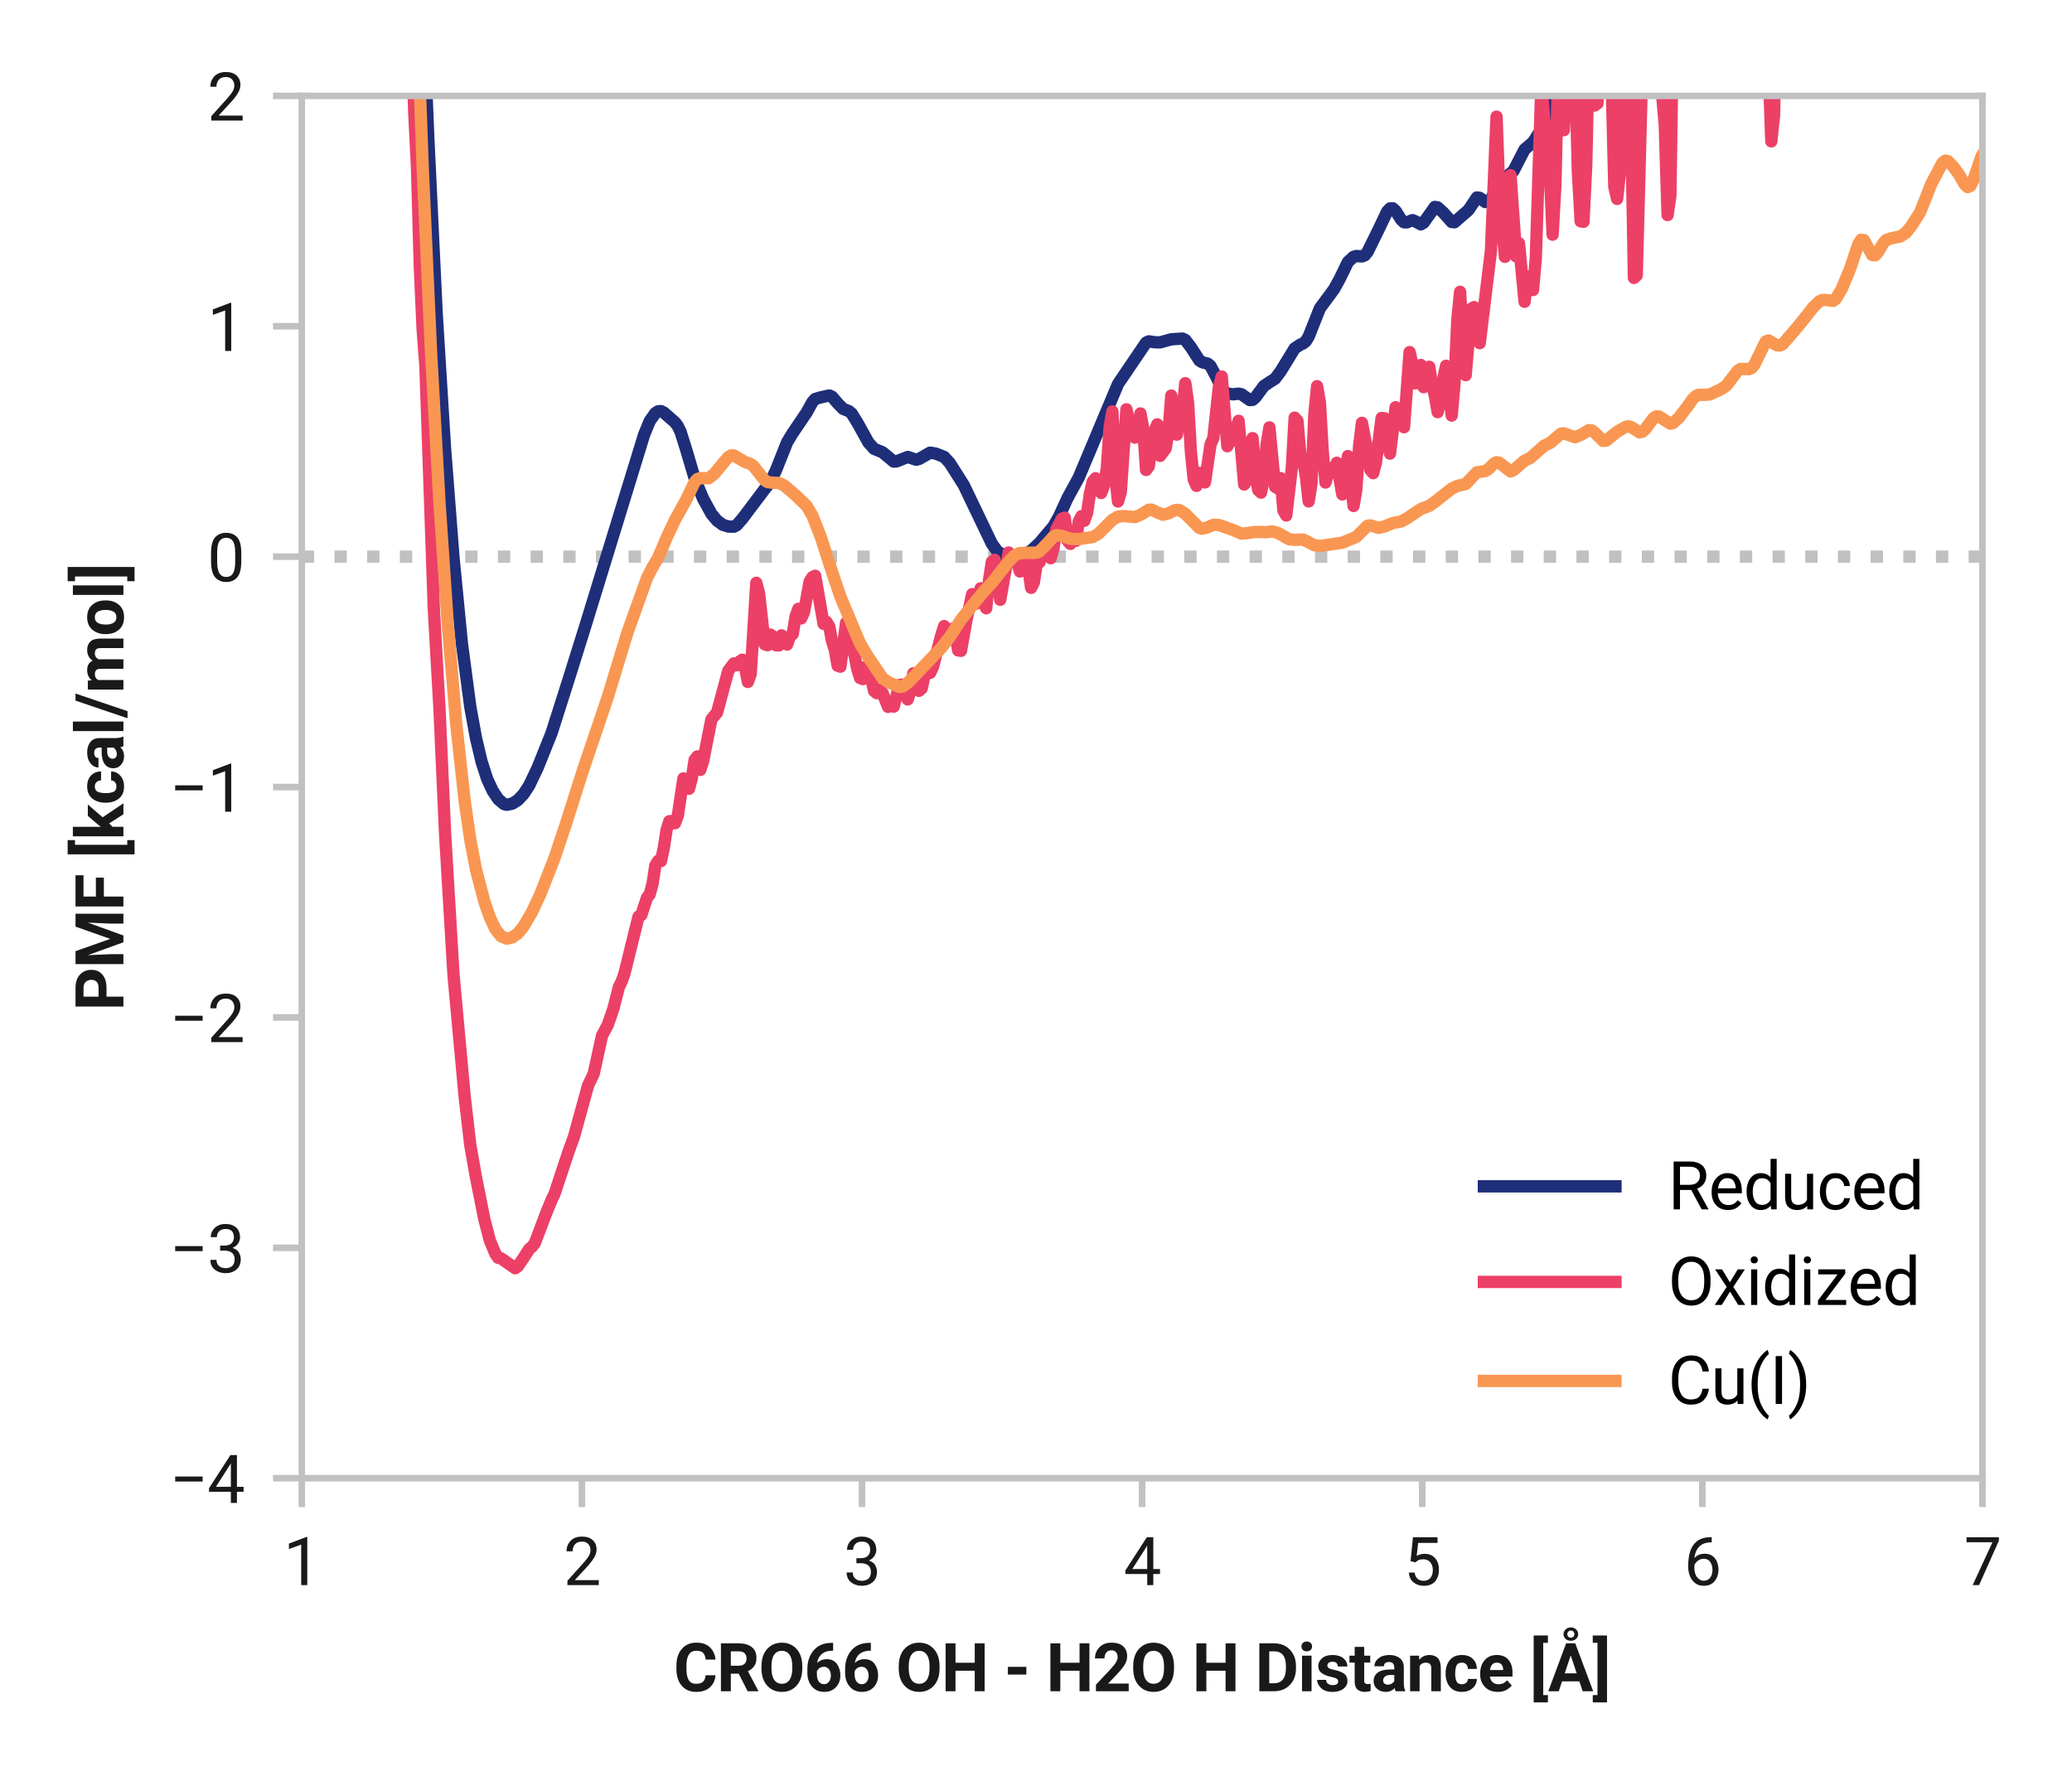 <?xml version="1.0" encoding="utf-8" standalone="no"?>
<!DOCTYPE svg PUBLIC "-//W3C//DTD SVG 1.1//EN"
  "http://www.w3.org/Graphics/SVG/1.1/DTD/svg11.dtd">
<svg xmlns:xlink="http://www.w3.org/1999/xlink" width="252pt" height="216pt" viewBox="0 0 252 216" xmlns="http://www.w3.org/2000/svg" version="1.1">
 <defs>
  <style type="text/css">*{stroke-linejoin: round; stroke-linecap: butt}</style>
 </defs>
 <g id="figure_1">
  <g id="patch_1">
   <path d="M 0 216 
L 252 216 
L 252 0 
L 0 0 
z
" style="fill: #ffffff"/>
  </g>
  <g id="axes_1">
   <g id="patch_2">
    <path d="M 36.704 179.8 
L 241.11 179.8 
L 241.11 11.664 
L 36.704 11.664 
z
" style="fill: #ffffff"/>
   </g>
   <g id="line2d_1">
    <path d="M 36.704 67.709 
L 241.11 67.709 
" clip-path="url(#p92f3cdaa5b)" style="fill: none; stroke-dasharray: 1.5,2.475; stroke-dashoffset: 0; stroke: #c0c0c0; stroke-width: 1.5"/>
   </g>
   <g id="line2d_2">
    <path d="M 2.636 109.109 
L 2.977 107.24 
L 3.318 101.634 
L 3.659 92.289 
L 4.341 62.385 
L 5.023 17.529 
L 5.249 -1 
M 51.368 -1 
L 52.084 16.67 
L 53.107 38.135 
L 54.13 54.616 
L 55.153 67.816 
L 56.176 78.26 
L 57.199 85.973 
L 57.881 89.728 
L 58.563 92.618 
L 59.245 94.732 
L 59.927 96.204 
L 60.609 97.218 
L 61.291 97.794 
L 61.632 97.884 
L 62.314 97.74 
L 62.996 97.306 
L 63.678 96.582 
L 64.361 95.536 
L 65.384 93.389 
L 67.089 89.136 
L 69.135 82.703 
L 71.181 76.165 
L 78.342 52.856 
L 79.024 51.206 
L 79.706 50.242 
L 80.047 50.027 
L 80.388 50.004 
L 80.729 50.173 
L 82.093 51.365 
L 82.434 51.817 
L 82.775 52.529 
L 83.458 54.7 
L 84.481 58.162 
L 85.504 60.634 
L 86.527 62.505 
L 87.209 63.319 
L 87.891 63.825 
L 88.573 64.041 
L 89.255 64.061 
L 89.596 63.884 
L 90.278 63.104 
L 93.006 59.488 
L 93.688 58.644 
L 94.37 57.211 
L 95.734 53.781 
L 96.416 52.665 
L 98.121 50.14 
L 98.803 48.904 
L 99.144 48.526 
L 99.826 48.328 
L 100.849 48.101 
L 101.19 48.247 
L 101.872 49.044 
L 102.555 49.738 
L 103.237 50.002 
L 103.578 50.284 
L 104.26 51.378 
L 105.624 53.827 
L 106.306 54.59 
L 107.329 55.007 
L 108.693 56.139 
L 109.034 56.122 
L 110.398 55.579 
L 111.421 55.914 
L 111.762 55.832 
L 113.126 55.055 
L 113.808 55.17 
L 114.831 55.574 
L 115.513 56.317 
L 117.218 59.009 
L 120.628 66.126 
L 121.31 67.074 
L 121.993 67.475 
L 123.698 67.727 
L 124.38 67.526 
L 125.403 66.988 
L 126.426 66.035 
L 128.131 64.021 
L 128.813 62.806 
L 129.836 60.576 
L 131.2 58.078 
L 135.974 46.706 
L 139.384 41.678 
L 139.725 41.514 
L 140.407 41.623 
L 141.09 41.647 
L 142.454 41.269 
L 143.818 41.181 
L 144.159 41.35 
L 144.841 42.232 
L 145.864 43.834 
L 146.205 44.056 
L 146.887 44.23 
L 147.228 44.522 
L 147.91 45.797 
L 148.592 47.183 
L 148.933 47.622 
L 149.274 47.868 
L 149.956 47.961 
L 150.638 47.88 
L 150.979 47.95 
L 152.002 48.659 
L 152.343 48.634 
L 152.684 48.342 
L 153.707 46.959 
L 154.389 46.493 
L 155.071 46.07 
L 155.753 45.163 
L 157.458 42.374 
L 158.14 41.924 
L 158.481 41.777 
L 158.822 41.496 
L 159.163 40.941 
L 160.528 37.496 
L 162.233 35.194 
L 162.915 33.969 
L 163.938 31.862 
L 164.62 31.238 
L 164.961 31.137 
L 165.643 31.188 
L 165.984 31.055 
L 166.325 30.639 
L 167.689 27.869 
L 168.712 25.719 
L 169.053 25.355 
L 169.394 25.338 
L 169.735 25.653 
L 170.417 26.723 
L 170.758 27.04 
L 171.099 27.047 
L 171.781 26.779 
L 172.122 26.911 
L 172.804 27.288 
L 173.145 27.085 
L 174.509 25.17 
L 174.85 25.232 
L 175.532 25.851 
L 176.555 27 
L 176.896 27.034 
L 177.578 26.437 
L 178.601 25.548 
L 179.625 24.018 
L 179.966 24.065 
L 180.648 24.576 
L 180.989 24.517 
L 181.33 24.159 
L 182.694 21.908 
L 184.058 20.813 
L 185.422 18.176 
L 186.445 17.303 
L 187.468 15.728 
L 188.15 14.051 
L 189.173 10.814 
L 190.196 8.287 
L 191.219 4.924 
L 191.56 4.307 
L 192.583 3.488 
L 193.265 1.409 
L 193.606 0.343 
L 193.947 -0.279 
L 195.041 -1 
L 195.041 -1 
" clip-path="url(#p92f3cdaa5b)" style="fill: none; stroke: #1e2e79; stroke-width: 1.5; stroke-linecap: square"/>
   </g>
   <g id="line2d_3">
    <path d="M 2.636 192.376 
L 2.977 181.21 
L 3.318 147.712 
L 3.659 91.882 
L 4.05 -1 
M 50.008 -1 
L 50.038 1.748 
L 50.379 13.617 
L 50.72 20.435 
L 51.061 32.488 
L 51.402 40.047 
L 51.743 44.568 
L 52.766 74.133 
L 53.448 86.155 
L 54.13 101.358 
L 55.153 118.535 
L 56.517 133.428 
L 57.199 139.297 
L 57.881 143.16 
L 58.904 148.291 
L 59.586 150.912 
L 60.268 152.54 
L 60.609 153 
L 60.95 153.058 
L 62.655 154.255 
L 62.996 154.003 
L 63.678 152.993 
L 64.361 151.92 
L 64.702 151.641 
L 65.043 151.205 
L 66.407 147.61 
L 67.089 145.93 
L 67.43 145.245 
L 69.135 140.109 
L 69.817 138.228 
L 71.522 132.03 
L 72.204 130.602 
L 73.227 125.941 
L 73.909 124.683 
L 74.591 122.724 
L 75.273 120.049 
L 75.614 119.365 
L 75.955 118.375 
L 77.66 111.48 
L 78.001 111.289 
L 78.683 109.2 
L 79.024 108.761 
L 79.365 107.488 
L 79.706 105.261 
L 80.047 104.708 
L 80.388 104.739 
L 80.729 103.14 
L 81.07 100.949 
L 81.411 99.883 
L 81.752 99.874 
L 82.093 100.123 
L 82.434 99.236 
L 83.117 94.677 
L 83.458 95.567 
L 83.799 95.932 
L 84.14 94.664 
L 84.481 92.416 
L 84.822 91.997 
L 85.163 93.643 
L 85.504 92.632 
L 86.527 87.486 
L 87.209 86.669 
L 88.573 81.593 
L 89.255 80.693 
L 89.596 80.915 
L 89.937 80.474 
L 90.278 80.24 
L 90.619 81.243 
L 90.96 82.943 
L 91.301 82.006 
L 91.983 70.888 
L 92.324 72.195 
L 93.006 78.365 
L 93.347 78.476 
L 93.688 77.18 
L 94.029 77.419 
L 94.37 78.478 
L 94.711 78.51 
L 95.052 77.276 
L 95.393 77.679 
L 95.734 78.392 
L 96.075 77.407 
L 96.416 77.112 
L 96.757 74.978 
L 97.098 74.05 
L 97.439 75.215 
L 97.78 74.46 
L 98.462 70.759 
L 98.803 70.198 
L 99.144 70.028 
L 100.167 75.884 
L 100.508 75.626 
L 100.849 76.172 
L 101.19 77.939 
L 101.531 79.058 
L 101.872 80.97 
L 102.213 81.087 
L 102.896 75.754 
L 103.237 76.156 
L 104.26 81.371 
L 104.601 82.462 
L 104.942 82.599 
L 105.283 81.094 
L 105.624 80.973 
L 106.306 84.04 
L 106.647 84.31 
L 106.988 83.894 
L 107.329 84.268 
L 108.011 85.98 
L 108.352 85.683 
L 108.693 85.947 
L 109.375 83.321 
L 109.716 83.258 
L 110.398 85.072 
L 110.739 84.01 
L 111.08 81.896 
L 111.421 81.964 
L 111.762 84.024 
L 112.103 83.728 
L 112.444 82.142 
L 112.785 81.75 
L 113.126 81.841 
L 113.467 81.127 
L 114.49 77.223 
L 114.831 76.154 
L 115.172 77.246 
L 115.513 77.68 
L 115.854 76.469 
L 116.195 77.244 
L 116.536 79.111 
L 116.877 79.158 
L 117.559 75.341 
L 118.241 72.264 
L 118.582 73.477 
L 118.923 72.899 
L 119.264 71.557 
L 119.605 73.343 
L 119.946 73.984 
L 120.287 70.552 
L 120.628 68.337 
L 120.969 68.093 
L 121.652 72.953 
L 122.675 67.198 
L 123.016 67.898 
L 123.357 67.606 
L 123.698 68.379 
L 124.039 69.512 
L 124.38 69.062 
L 124.721 67.419 
L 125.062 69.105 
L 125.403 71.501 
L 125.744 70.827 
L 126.085 68.6 
L 126.426 68.389 
L 127.108 66.333 
L 127.449 66.525 
L 127.79 67.893 
L 128.131 66.665 
L 128.472 64.388 
L 129.154 63.085 
L 129.495 62.963 
L 129.836 65.757 
L 130.177 66.154 
L 130.518 65.714 
L 130.859 65.782 
L 131.2 63.428 
L 131.541 62.772 
L 131.882 63.341 
L 132.223 62.339 
L 132.564 59.986 
L 132.905 58.575 
L 133.246 58.168 
L 133.587 58.572 
L 133.928 59.963 
L 134.269 59.071 
L 134.61 57.013 
L 134.951 51.956 
L 135.292 50.036 
L 135.633 57.808 
L 135.974 60.995 
L 136.315 59.861 
L 136.997 49.788 
L 137.338 51.232 
L 138.02 53.226 
L 138.361 52.694 
L 138.702 50.288 
L 139.043 52.092 
L 139.384 57.165 
L 139.725 56.712 
L 140.066 53.911 
L 140.407 52.429 
L 140.748 51.615 
L 141.09 55.447 
L 141.772 54.543 
L 142.113 52.502 
L 142.454 48.114 
L 142.795 49.811 
L 143.136 52.865 
L 143.477 50.796 
L 143.818 50.035 
L 144.159 46.607 
L 144.5 49.035 
L 144.841 54.977 
L 145.182 58.331 
L 145.523 59.097 
L 145.864 57.516 
L 146.205 57.608 
L 146.546 58.675 
L 147.228 54.06 
L 147.569 53.284 
L 148.251 46.983 
L 148.592 45.796 
L 149.274 54.277 
L 149.615 53.574 
L 149.956 53.589 
L 150.638 51.181 
L 151.32 58.93 
L 151.661 58.447 
L 152.002 54.108 
L 152.343 53.288 
L 152.684 57.327 
L 153.025 59.597 
L 153.366 59.914 
L 153.707 58.216 
L 154.048 54.034 
L 154.389 51.98 
L 155.071 59.193 
L 155.412 59.411 
L 155.753 58.154 
L 156.094 62.109 
L 156.435 62.697 
L 157.117 56.877 
L 157.458 50.799 
L 157.799 51.175 
L 158.14 55.228 
L 158.481 55.888 
L 158.822 57.931 
L 159.163 60.983 
L 159.504 58.817 
L 159.845 50.48 
L 160.187 46.971 
L 160.528 48.968 
L 160.869 54.863 
L 161.21 58.687 
L 161.551 57.465 
L 161.892 56.954 
L 162.233 57.422 
L 162.574 56.286 
L 163.256 60.138 
L 163.938 55.469 
L 164.62 61.539 
L 164.961 59.525 
L 165.302 54.197 
L 165.643 51.429 
L 166.325 55.002 
L 166.666 57.157 
L 167.007 57.552 
L 167.348 56.241 
L 168.03 50.842 
L 168.371 50.878 
L 168.712 53.469 
L 169.053 55.17 
L 169.735 49.533 
L 170.076 49.94 
L 170.758 51.965 
L 171.44 42.822 
L 171.781 44.324 
L 172.122 46.626 
L 172.463 44.947 
L 172.804 44.393 
L 173.145 47.091 
L 173.486 46.61 
L 173.827 44.61 
L 174.168 46.798 
L 174.509 48.135 
L 174.85 50.128 
L 175.191 48.724 
L 175.532 46.03 
L 175.873 44.489 
L 176.555 50.544 
L 176.896 46.678 
L 177.237 38.937 
L 177.578 35.496 
L 177.919 41.644 
L 178.26 45.629 
L 178.942 37.552 
L 179.283 37.351 
L 179.625 38.128 
L 179.966 41.742 
L 181.33 30.538 
L 182.012 14.189 
L 182.353 23.548 
L 183.035 31.241 
L 183.717 21.308 
L 184.399 31.182 
L 184.74 29.58 
L 185.422 36.704 
L 185.763 33.64 
L 186.104 34.006 
L 186.445 35.278 
L 186.786 31.449 
L 187.468 10.173 
L 187.809 14.543 
L 188.15 16.871 
L 188.491 20.805 
L 188.832 28.541 
L 189.173 22.432 
L 189.514 7.751 
L 189.855 13.77 
L 190.196 15.832 
L 190.537 8.23 
L 190.669 -1 
M 191.448 -1 
L 191.56 7.697 
L 191.901 20.8 
L 192.242 26.919 
L 192.583 26.975 
L 192.924 20.035 
L 193.265 4.523 
L 193.947 12.836 
L 194.288 12.574 
L 194.629 3.58 
L 194.684 -1 
M 195.885 -1 
L 195.993 9.158 
L 196.334 22.714 
L 196.675 24.193 
L 197.016 21.061 
L 197.357 9.006 
L 197.477 -1 
M 198.239 -1 
L 198.38 14.716 
L 198.722 33.799 
L 199.063 33.497 
L 199.967 -1 
M 201.788 -1 
L 201.791 -0.713 
L 202.132 11.29 
L 202.473 15.201 
L 202.814 26.156 
L 203.155 23.771 
L 203.522 -1 
M 208.159 -1 
L 208.27 6.595 
L 208.611 7.634 
L 208.749 -1 
M 214.982 -1 
L 215.09 7.59 
L 215.431 17.193 
L 215.772 13.918 
L 216.051 -1 
M 245.251 -1 
L 245.441 8.928 
L 245.782 4.451 
L 245.851 -1 
L 245.851 -1 
" clip-path="url(#p92f3cdaa5b)" style="fill: none; stroke: #ec4067; stroke-width: 1.5; stroke-linecap: square"/>
   </g>
   <g id="matplotlib.axis_1">
    <g id="xtick_1">
     <g id="line2d_4">
      <defs>
       <path id="ma4374f3c36" d="M 0 0 
L 0 3.5 
" style="stroke: #c2c1c1; stroke-width: 0.8"/>
      </defs>
      <g>
       <use xlink:href="#ma4374f3c36" x="36.704" y="179.8" style="fill: #c2c1c1; stroke: #c2c1c1; stroke-width: 0.8"/>
      </g>
     </g>
     <g id="text_1">
      <!-- 1 -->
      <g style="fill: #191919" transform="translate(34.456 192.8) scale(0.08 -0.08)">
       <defs>
        <path id="Roboto-Regular-31" d="M 2278 4575 
L 2278 0 
L 1700 0 
L 1700 3853 
L 534 3428 
L 534 3950 
L 2188 4575 
L 2278 4575 
z
" transform="scale(0.016)"/>
       </defs>
       <use xlink:href="#Roboto-Regular-31"/>
      </g>
     </g>
    </g>
    <g id="xtick_2">
     <g id="line2d_5">
      <g>
       <use xlink:href="#ma4374f3c36" x="70.772" y="179.8" style="fill: #c2c1c1; stroke: #c2c1c1; stroke-width: 0.8"/>
      </g>
     </g>
     <g id="text_2">
      <!-- 2 -->
      <g style="fill: #191919" transform="translate(68.524 192.8) scale(0.08 -0.08)">
       <defs>
        <path id="Roboto-Regular-32" d="M 3359 475 
L 3359 0 
L 381 0 
L 381 416 
L 1925 2134 
Q 2306 2566 2439 2819 
Q 2572 3072 2572 3328 
Q 2572 3663 2364 3900 
Q 2156 4138 1778 4138 
Q 1322 4138 1097 3878 
Q 872 3619 872 3213 
L 294 3213 
Q 294 3788 672 4200 
Q 1050 4613 1778 4613 
Q 2422 4613 2786 4278 
Q 3150 3944 3150 3397 
Q 3150 2997 2903 2592 
Q 2656 2188 2297 1797 
L 1078 475 
L 3359 475 
z
" transform="scale(0.016)"/>
       </defs>
       <use xlink:href="#Roboto-Regular-32"/>
      </g>
     </g>
    </g>
    <g id="xtick_3">
     <g id="line2d_6">
      <g>
       <use xlink:href="#ma4374f3c36" x="104.839" y="179.8" style="fill: #c2c1c1; stroke: #c2c1c1; stroke-width: 0.8"/>
      </g>
     </g>
     <g id="text_3">
      <!-- 3 -->
      <g style="fill: #191919" transform="translate(102.591 192.8) scale(0.08 -0.08)">
       <defs>
        <path id="Roboto-Regular-33" d="M 1222 2084 
L 1222 2559 
L 1647 2559 
Q 2094 2563 2312 2784 
Q 2531 3006 2531 3338 
Q 2531 4138 1738 4138 
Q 1369 4138 1141 3927 
Q 913 3716 913 3359 
L 334 3359 
Q 334 3881 720 4247 
Q 1106 4613 1738 4613 
Q 2353 4613 2733 4286 
Q 3113 3959 3113 3325 
Q 3113 3072 2942 2784 
Q 2772 2497 2397 2338 
Q 2850 2191 3015 1884 
Q 3181 1578 3181 1269 
Q 3181 631 2768 284 
Q 2356 -63 1741 -63 
Q 1147 -63 722 267 
Q 297 597 297 1203 
L 875 1203 
Q 875 844 1108 628 
Q 1341 413 1741 413 
Q 2138 413 2369 622 
Q 2600 831 2600 1256 
Q 2600 1681 2337 1882 
Q 2075 2084 1634 2084 
L 1222 2084 
z
" transform="scale(0.016)"/>
       </defs>
       <use xlink:href="#Roboto-Regular-33"/>
      </g>
     </g>
    </g>
    <g id="xtick_4">
     <g id="line2d_7">
      <g>
       <use xlink:href="#ma4374f3c36" x="138.907" y="179.8" style="fill: #c2c1c1; stroke: #c2c1c1; stroke-width: 0.8"/>
      </g>
     </g>
     <g id="text_4">
      <!-- 4 -->
      <g style="fill: #191919" transform="translate(136.659 192.8) scale(0.08 -0.08)">
       <defs>
        <path id="Roboto-Regular-34" d="M 166 1397 
L 2203 4550 
L 2819 4550 
L 2819 1531 
L 3453 1531 
L 3453 1056 
L 2819 1056 
L 2819 0 
L 2241 0 
L 2241 1056 
L 166 1056 
L 166 1397 
z
M 822 1531 
L 2241 1531 
L 2241 3766 
L 2169 3638 
L 822 1531 
z
" transform="scale(0.016)"/>
       </defs>
       <use xlink:href="#Roboto-Regular-34"/>
      </g>
     </g>
    </g>
    <g id="xtick_5">
     <g id="line2d_8">
      <g>
       <use xlink:href="#ma4374f3c36" x="172.975" y="179.8" style="fill: #c2c1c1; stroke: #c2c1c1; stroke-width: 0.8"/>
      </g>
     </g>
     <g id="text_5">
      <!-- 5 -->
      <g style="fill: #191919" transform="translate(170.727 192.8) scale(0.08 -0.08)">
       <defs>
        <path id="Roboto-Regular-35" d="M 1109 2166 
L 647 2284 
L 875 4550 
L 3209 4550 
L 3209 4016 
L 1366 4016 
L 1228 2778 
Q 1572 2975 1988 2975 
Q 2616 2975 2980 2561 
Q 3344 2147 3344 1450 
Q 3344 797 2987 367 
Q 2631 -63 1903 -63 
Q 1350 -63 947 248 
Q 544 559 481 1197 
L 1031 1197 
Q 1141 413 1903 413 
Q 2313 413 2538 691 
Q 2763 969 2763 1444 
Q 2763 1872 2527 2164 
Q 2291 2456 1853 2456 
Q 1563 2456 1413 2378 
Q 1263 2300 1109 2166 
z
" transform="scale(0.016)"/>
       </defs>
       <use xlink:href="#Roboto-Regular-35"/>
      </g>
     </g>
    </g>
    <g id="xtick_6">
     <g id="line2d_9">
      <g>
       <use xlink:href="#ma4374f3c36" x="207.042" y="179.8" style="fill: #c2c1c1; stroke: #c2c1c1; stroke-width: 0.8"/>
      </g>
     </g>
     <g id="text_6">
      <!-- 6 -->
      <g style="fill: #191919" transform="translate(204.794 192.8) scale(0.08 -0.08)">
       <defs>
        <path id="Roboto-Regular-36" d="M 3291 1484 
Q 3291 838 2930 387 
Q 2569 -63 1878 -63 
Q 1388 -63 1063 198 
Q 738 459 577 861 
Q 416 1263 416 1684 
L 416 1956 
Q 416 2597 595 3194 
Q 775 3791 1247 4173 
Q 1719 4556 2597 4556 
L 2647 4556 
L 2647 4066 
Q 2041 4066 1705 3853 
Q 1369 3641 1205 3302 
Q 1041 2963 1006 2575 
Q 1369 2984 1984 2984 
Q 2438 2984 2727 2765 
Q 3016 2547 3153 2201 
Q 3291 1856 3291 1484 
z
M 997 1666 
Q 997 1059 1267 737 
Q 1538 416 1878 416 
Q 2278 416 2498 708 
Q 2719 1000 2719 1456 
Q 2719 1863 2516 2184 
Q 2313 2506 1891 2506 
Q 1588 2506 1341 2325 
Q 1094 2144 997 1884 
L 997 1666 
z
" transform="scale(0.016)"/>
       </defs>
       <use xlink:href="#Roboto-Regular-36"/>
      </g>
     </g>
    </g>
    <g id="xtick_7">
     <g id="line2d_10">
      <g>
       <use xlink:href="#ma4374f3c36" x="241.11" y="179.8" style="fill: #c2c1c1; stroke: #c2c1c1; stroke-width: 0.8"/>
      </g>
     </g>
     <g id="text_7">
      <!-- 7 -->
      <g style="fill: #191919" transform="translate(238.862 192.8) scale(0.08 -0.08)">
       <defs>
        <path id="Roboto-Regular-37" d="M 3319 4550 
L 3319 4225 
L 1434 0 
L 825 0 
L 2706 4075 
L 244 4075 
L 244 4550 
L 3319 4550 
z
" transform="scale(0.016)"/>
       </defs>
       <use xlink:href="#Roboto-Regular-37"/>
      </g>
     </g>
    </g>
    <g id="text_8">
     <!-- CRO66 OH - H2O H Distance [Å] -->
     <g style="fill: #191919" transform="translate(81.923 205.704) scale(0.08 -0.08)">
      <defs>
       <path id="Roboto-Bold-43" d="M 3044 1516 
L 3981 1516 
Q 3934 822 3461 379 
Q 2988 -63 2150 -63 
Q 1275 -63 772 526 
Q 269 1116 269 2125 
L 269 2422 
Q 269 3431 784 4023 
Q 1300 4616 2159 4616 
Q 3013 4616 3466 4161 
Q 3919 3706 3984 3006 
L 3047 3006 
Q 3016 3413 2820 3630 
Q 2625 3847 2159 3847 
Q 1247 3847 1222 2500 
L 1222 2125 
Q 1222 1419 1436 1062 
Q 1650 706 2150 706 
Q 2594 706 2801 907 
Q 3009 1109 3044 1516 
z
" transform="scale(0.016)"/>
       <path id="Roboto-Bold-52" d="M 2944 0 
L 2094 1669 
L 1347 1669 
L 1347 0 
L 406 0 
L 406 4550 
L 2100 4550 
Q 2884 4550 3332 4198 
Q 3781 3847 3781 3175 
Q 3781 2681 3562 2378 
Q 3344 2075 2969 1906 
L 3953 44 
L 3953 0 
L 2944 0 
z
M 1347 3791 
L 1347 2425 
L 2100 2425 
Q 2469 2425 2655 2611 
Q 2841 2797 2841 3103 
Q 2841 3419 2659 3605 
Q 2478 3791 2100 3791 
L 1347 3791 
z
" transform="scale(0.016)"/>
       <path id="Roboto-Bold-4f" d="M 4147 2172 
Q 4147 1131 3608 534 
Q 3069 -63 2212 -63 
Q 1356 -63 812 534 
Q 269 1131 269 2172 
L 269 2375 
Q 269 3416 809 4014 
Q 1350 4613 2206 4613 
Q 3063 4613 3605 4014 
Q 4147 3416 4147 2375 
L 4147 2172 
z
M 3197 2381 
Q 3197 3094 2937 3466 
Q 2678 3838 2206 3838 
Q 1734 3838 1478 3470 
Q 1222 3103 1219 2397 
L 1219 2172 
Q 1219 1463 1478 1086 
Q 1738 709 2213 709 
Q 2684 709 2939 1081 
Q 3194 1453 3197 2156 
L 3197 2381 
z
" transform="scale(0.016)"/>
       <path id="Roboto-Bold-36" d="M 3450 1500 
Q 3450 838 3033 387 
Q 2616 -63 1916 -63 
Q 1188 -63 752 443 
Q 316 950 316 1750 
L 316 2097 
Q 316 3200 925 3898 
Q 1534 4597 2634 4597 
L 2763 4597 
L 2763 3853 
L 2672 3853 
Q 2050 3844 1688 3538 
Q 1313 3219 1238 2675 
Q 1603 3047 2156 3047 
Q 2800 3047 3125 2589 
Q 3450 2131 3450 1500 
z
M 1219 1631 
Q 1219 1150 1408 909 
Q 1597 669 1900 669 
Q 2194 669 2370 901 
Q 2547 1134 2547 1491 
Q 2547 1853 2370 2087 
Q 2194 2322 1881 2322 
Q 1641 2322 1469 2198 
Q 1297 2075 1219 1903 
L 1219 1631 
z
" transform="scale(0.016)"/>
       <path id="Roboto-Bold-20" transform="scale(0.016)"/>
       <path id="Roboto-Bold-48" d="M 3175 0 
L 3175 1950 
L 1347 1950 
L 1347 0 
L 406 0 
L 406 4550 
L 1347 4550 
L 1347 2706 
L 3175 2706 
L 3175 4550 
L 4113 4550 
L 4113 0 
L 3175 0 
z
" transform="scale(0.016)"/>
       <path id="Roboto-Bold-2d" d="M 2103 2316 
L 2103 1584 
L 347 1584 
L 347 2316 
L 2103 2316 
z
" transform="scale(0.016)"/>
       <path id="Roboto-Bold-32" d="M 3428 728 
L 3428 0 
L 313 0 
L 313 619 
L 1784 2188 
Q 2116 2553 2245 2792 
Q 2375 3031 2375 3234 
Q 2375 3538 2223 3713 
Q 2072 3888 1788 3888 
Q 1466 3888 1295 3669 
Q 1125 3450 1125 3119 
L 222 3119 
Q 222 3734 645 4175 
Q 1069 4616 1803 4616 
Q 2519 4616 2900 4270 
Q 3281 3925 3281 3325 
Q 3281 2875 3014 2470 
Q 2747 2066 2284 1581 
L 1472 728 
L 3428 728 
z
" transform="scale(0.016)"/>
       <path id="Roboto-Bold-44" d="M 406 0 
L 406 4550 
L 1809 4550 
Q 2728 4550 3308 3950 
Q 3888 3350 3888 2375 
L 3888 2172 
Q 3888 1197 3308 598 
Q 2728 0 1797 0 
L 406 0 
z
M 1347 3791 
L 1347 756 
L 1797 756 
Q 2350 756 2639 1115 
Q 2928 1475 2934 2144 
L 2934 2381 
Q 2934 3075 2661 3428 
Q 2388 3781 1838 3791 
L 1347 3791 
z
" transform="scale(0.016)"/>
       <path id="Roboto-Bold-69" d="M 341 4256 
Q 341 4459 478 4592 
Q 616 4725 847 4725 
Q 1078 4725 1215 4592 
Q 1353 4459 1353 4256 
Q 1353 4056 1215 3923 
Q 1078 3791 847 3791 
Q 616 3791 478 3923 
Q 341 4056 341 4256 
z
M 1303 3381 
L 1303 0 
L 397 0 
L 397 3381 
L 1303 3381 
z
" transform="scale(0.016)"/>
       <path id="Roboto-Bold-73" d="M 2178 938 
Q 2178 1081 2045 1179 
Q 1913 1278 1475 1372 
Q 953 1484 618 1721 
Q 284 1959 284 2394 
Q 284 2816 642 3130 
Q 1000 3444 1631 3444 
Q 2291 3444 2669 3134 
Q 3047 2825 3047 2353 
L 2144 2353 
Q 2144 2547 2019 2675 
Q 1894 2803 1628 2803 
Q 1403 2803 1276 2698 
Q 1150 2594 1150 2438 
Q 1150 2294 1284 2200 
Q 1419 2106 1781 2034 
Q 2331 1925 2693 1700 
Q 3056 1475 3056 972 
Q 3056 525 2672 231 
Q 2288 -63 1634 -63 
Q 925 -63 550 301 
Q 175 666 175 1078 
L 1034 1078 
Q 1047 813 1230 697 
Q 1413 581 1653 581 
Q 2178 581 2178 938 
z
" transform="scale(0.016)"/>
       <path id="Roboto-Bold-74" d="M 2041 22 
Q 1788 -63 1497 -63 
Q 1053 -63 790 168 
Q 528 400 528 938 
L 528 2722 
L 31 2722 
L 31 3381 
L 528 3381 
L 528 4216 
L 1431 4216 
L 1431 3381 
L 2006 3381 
L 2006 2722 
L 1431 2722 
L 1431 1031 
Q 1431 819 1518 750 
Q 1606 681 1778 681 
Q 1916 681 2041 706 
L 2041 22 
z
" transform="scale(0.016)"/>
       <path id="Roboto-Bold-61" d="M 2306 0 
Q 2250 119 2216 303 
Q 1888 -63 1363 -63 
Q 878 -63 547 223 
Q 216 509 216 950 
Q 216 1481 609 1773 
Q 1003 2066 1775 2066 
L 2178 2066 
L 2178 2263 
Q 2178 2497 2058 2636 
Q 1938 2775 1678 2775 
Q 1194 2775 1194 2369 
L 291 2369 
Q 291 2809 681 3126 
Q 1072 3444 1728 3444 
Q 2313 3444 2698 3147 
Q 3084 2850 3084 2256 
L 3084 750 
Q 3091 300 3219 53 
L 3219 0 
L 2306 0 
z
M 1559 628 
Q 1788 628 1948 729 
Q 2109 831 2178 953 
L 2178 1541 
L 1809 1541 
Q 1450 1541 1284 1389 
Q 1119 1238 1119 1016 
Q 1119 847 1236 737 
Q 1353 628 1559 628 
z
" transform="scale(0.016)"/>
       <path id="Roboto-Bold-6e" d="M 1806 2713 
Q 1422 2713 1234 2388 
L 1234 0 
L 331 0 
L 331 3381 
L 1178 3381 
L 1209 2994 
Q 1572 3444 2181 3444 
Q 2659 3444 2953 3159 
Q 3247 2875 3250 2169 
L 3250 0 
L 2344 0 
L 2344 2156 
Q 2344 2481 2205 2597 
Q 2066 2713 1806 2713 
z
" transform="scale(0.016)"/>
       <path id="Roboto-Bold-63" d="M 1753 666 
Q 2000 666 2159 802 
Q 2319 938 2322 1169 
L 3172 1169 
Q 3166 631 2761 284 
Q 2356 -63 1769 -63 
Q 984 -63 595 432 
Q 206 928 206 1647 
L 206 1734 
Q 206 2450 593 2947 
Q 981 3444 1766 3444 
Q 2388 3444 2777 3087 
Q 3166 2731 3172 2122 
L 2322 2122 
Q 2319 2369 2172 2542 
Q 2025 2716 1750 2716 
Q 1356 2716 1234 2420 
Q 1113 2125 1113 1647 
Q 1113 1256 1233 961 
Q 1353 666 1753 666 
z
" transform="scale(0.016)"/>
       <path id="Roboto-Bold-65" d="M 3225 550 
Q 3063 319 2731 128 
Q 2400 -63 1906 -63 
Q 1119 -63 675 414 
Q 231 891 228 1566 
L 228 1697 
Q 228 2463 654 2953 
Q 1081 3444 1806 3444 
Q 2534 3444 2915 2987 
Q 3297 2531 3297 1781 
L 3297 1397 
L 1144 1397 
Q 1191 1069 1403 867 
Q 1616 666 1963 666 
Q 2478 666 2778 1044 
L 3225 550 
z
M 1800 2716 
Q 1513 2716 1356 2522 
Q 1200 2328 1153 2016 
L 2409 2016 
L 2409 2084 
Q 2403 2356 2258 2536 
Q 2113 2716 1800 2716 
z
" transform="scale(0.016)"/>
       <path id="Roboto-Bold-5b" d="M 1728 5297 
L 1728 4600 
L 1281 4600 
L 1281 -366 
L 1728 -366 
L 1728 -1059 
L 375 -1059 
L 375 5297 
L 1728 5297 
z
" transform="scale(0.016)"/>
       <path id="Roboto-Bold-c5" d="M 25 0 
L 1719 4550 
L 2588 4550 
L 4291 0 
L 3291 0 
L 2978 938 
L 1331 938 
L 1019 0 
L 25 0 
z
M 1584 1697 
L 2725 1697 
L 2156 3406 
L 1584 1697 
z
M 1471 5424 
Q 1471 5683 1668 5873 
Q 1865 6064 2168 6064 
Q 2468 6064 2666 5873 
Q 2865 5683 2865 5424 
Q 2865 5158 2666 4975 
Q 2468 4793 2168 4793 
Q 1865 4793 1668 4975 
Q 1471 5158 1471 5424 
z
M 1830 5423 
Q 1830 5286 1922 5187 
Q 2015 5089 2168 5089 
Q 2321 5089 2413 5187 
Q 2505 5286 2505 5423 
Q 2505 5561 2413 5662 
Q 2321 5764 2168 5764 
Q 2015 5764 1922 5662 
Q 1830 5561 1830 5423 
z
" transform="scale(0.016)"/>
       <path id="Roboto-Bold-5d" d="M 41 4600 
L 41 5297 
L 1394 5297 
L 1394 -1059 
L 41 -1059 
L 41 -366 
L 491 -366 
L 491 4600 
L 41 4600 
z
" transform="scale(0.016)"/>
      </defs>
      <use xlink:href="#Roboto-Bold-43"/>
      <use xlink:href="#Roboto-Bold-52" x="65.479"/>
      <use xlink:href="#Roboto-Bold-4f" x="129.297"/>
      <use xlink:href="#Roboto-Bold-36" x="198.34"/>
      <use xlink:href="#Roboto-Bold-36" x="255.713"/>
      <use xlink:href="#Roboto-Bold-20" x="313.086"/>
      <use xlink:href="#Roboto-Bold-4f" x="337.988"/>
      <use xlink:href="#Roboto-Bold-48" x="407.031"/>
      <use xlink:href="#Roboto-Bold-20" x="477.734"/>
      <use xlink:href="#Roboto-Bold-2d" x="502.637"/>
      <use xlink:href="#Roboto-Bold-20" x="541.455"/>
      <use xlink:href="#Roboto-Bold-48" x="566.357"/>
      <use xlink:href="#Roboto-Bold-32" x="637.061"/>
      <use xlink:href="#Roboto-Bold-4f" x="694.434"/>
      <use xlink:href="#Roboto-Bold-20" x="763.477"/>
      <use xlink:href="#Roboto-Bold-48" x="788.379"/>
      <use xlink:href="#Roboto-Bold-20" x="859.082"/>
      <use xlink:href="#Roboto-Bold-44" x="883.984"/>
      <use xlink:href="#Roboto-Bold-69" x="949.023"/>
      <use xlink:href="#Roboto-Bold-73" x="975.537"/>
      <use xlink:href="#Roboto-Bold-74" x="1027.002"/>
      <use xlink:href="#Roboto-Bold-61" x="1060.791"/>
      <use xlink:href="#Roboto-Bold-6e" x="1114.404"/>
      <use xlink:href="#Roboto-Bold-63" x="1170.41"/>
      <use xlink:href="#Roboto-Bold-65" x="1222.607"/>
      <use xlink:href="#Roboto-Bold-20" x="1276.66"/>
      <use xlink:href="#Roboto-Bold-5b" x="1301.562"/>
      <use xlink:href="#Roboto-Bold-c5" x="1329.395"/>
      <use xlink:href="#Roboto-Bold-5d" x="1396.729"/>
     </g>
    </g>
   </g>
   <g id="matplotlib.axis_2">
    <g id="ytick_1">
     <g id="line2d_11">
      <defs>
       <path id="m17b7ec7249" d="M 0 0 
L -3.5 0 
" style="stroke: #c2c1c1; stroke-width: 0.8"/>
      </defs>
      <g>
       <use xlink:href="#m17b7ec7249" x="36.704" y="179.8" style="fill: #c2c1c1; stroke: #c2c1c1; stroke-width: 0.8"/>
      </g>
     </g>
     <g id="text_9">
      <!-- −4 -->
      <g style="fill: #191919" transform="translate(20.634 182.8) scale(0.08 -0.08)">
       <defs>
        <path id="Roboto-Regular-2212" d="M 3134 2509 
L 3134 2034 
L 525 2034 
L 525 2509 
L 3134 2509 
z
" transform="scale(0.016)"/>
       </defs>
       <use xlink:href="#Roboto-Regular-2212"/>
       <use xlink:href="#Roboto-Regular-34" x="57.178"/>
      </g>
     </g>
    </g>
    <g id="ytick_2">
     <g id="line2d_12">
      <g>
       <use xlink:href="#m17b7ec7249" x="36.704" y="151.777" style="fill: #c2c1c1; stroke: #c2c1c1; stroke-width: 0.8"/>
      </g>
     </g>
     <g id="text_10">
      <!-- −3 -->
      <g style="fill: #191919" transform="translate(20.634 154.777) scale(0.08 -0.08)">
       <use xlink:href="#Roboto-Regular-2212"/>
       <use xlink:href="#Roboto-Regular-33" x="57.178"/>
      </g>
     </g>
    </g>
    <g id="ytick_3">
     <g id="line2d_13">
      <g>
       <use xlink:href="#m17b7ec7249" x="36.704" y="123.755" style="fill: #c2c1c1; stroke: #c2c1c1; stroke-width: 0.8"/>
      </g>
     </g>
     <g id="text_11">
      <!-- −2 -->
      <g style="fill: #191919" transform="translate(20.634 126.755) scale(0.08 -0.08)">
       <use xlink:href="#Roboto-Regular-2212"/>
       <use xlink:href="#Roboto-Regular-32" x="57.178"/>
      </g>
     </g>
    </g>
    <g id="ytick_4">
     <g id="line2d_14">
      <g>
       <use xlink:href="#m17b7ec7249" x="36.704" y="95.732" style="fill: #c2c1c1; stroke: #c2c1c1; stroke-width: 0.8"/>
      </g>
     </g>
     <g id="text_12">
      <!-- −1 -->
      <g style="fill: #191919" transform="translate(20.634 98.732) scale(0.08 -0.08)">
       <use xlink:href="#Roboto-Regular-2212"/>
       <use xlink:href="#Roboto-Regular-31" x="57.178"/>
      </g>
     </g>
    </g>
    <g id="ytick_5">
     <g id="line2d_15">
      <g>
       <use xlink:href="#m17b7ec7249" x="36.704" y="67.709" style="fill: #c2c1c1; stroke: #c2c1c1; stroke-width: 0.8"/>
      </g>
     </g>
     <g id="text_13">
      <!-- 0 -->
      <g style="fill: #191919" transform="translate(25.208 70.709) scale(0.08 -0.08)">
       <defs>
        <path id="Roboto-Regular-30" d="M 3234 1944 
Q 3234 825 2848 381 
Q 2463 -63 1800 -63 
Q 1156 -63 764 368 
Q 372 800 359 1872 
L 359 2638 
Q 359 3753 750 4183 
Q 1141 4613 1794 4613 
Q 2447 4613 2834 4195 
Q 3222 3778 3234 2709 
L 3234 1944 
z
M 2653 2734 
Q 2653 3503 2434 3822 
Q 2216 4141 1794 4141 
Q 1388 4141 1167 3831 
Q 947 3522 941 2778 
L 941 1850 
Q 941 1088 1164 750 
Q 1388 413 1800 413 
Q 2222 413 2436 745 
Q 2650 1078 2653 1825 
L 2653 2734 
z
" transform="scale(0.016)"/>
       </defs>
       <use xlink:href="#Roboto-Regular-30"/>
      </g>
     </g>
    </g>
    <g id="ytick_6">
     <g id="line2d_16">
      <g>
       <use xlink:href="#m17b7ec7249" x="36.704" y="39.687" style="fill: #c2c1c1; stroke: #c2c1c1; stroke-width: 0.8"/>
      </g>
     </g>
     <g id="text_14">
      <!-- 1 -->
      <g style="fill: #191919" transform="translate(25.208 42.687) scale(0.08 -0.08)">
       <use xlink:href="#Roboto-Regular-31"/>
      </g>
     </g>
    </g>
    <g id="ytick_7">
     <g id="line2d_17">
      <g>
       <use xlink:href="#m17b7ec7249" x="36.704" y="11.664" style="fill: #c2c1c1; stroke: #c2c1c1; stroke-width: 0.8"/>
      </g>
     </g>
     <g id="text_15">
      <!-- 2 -->
      <g style="fill: #191919" transform="translate(25.208 14.664) scale(0.08 -0.08)">
       <use xlink:href="#Roboto-Regular-32"/>
      </g>
     </g>
    </g>
    <g id="text_16">
     <!-- PMF [kcal/mol] -->
     <g style="fill: #191919" transform="translate(15.009 122.945) rotate(-90) scale(0.08 -0.08)">
      <defs>
       <path id="Roboto-Bold-50" d="M 1347 1606 
L 1347 0 
L 406 0 
L 406 4550 
L 2184 4550 
Q 2991 4550 3442 4125 
Q 3894 3700 3894 3047 
Q 3894 2388 3442 1997 
Q 2991 1606 2184 1606 
L 1347 1606 
z
M 1347 3791 
L 1347 2363 
L 2184 2363 
Q 2588 2363 2766 2553 
Q 2944 2744 2944 3041 
Q 2944 3338 2766 3564 
Q 2588 3791 2184 3791 
L 1347 3791 
z
" transform="scale(0.016)"/>
       <path id="Roboto-Bold-4d" d="M 2800 1250 
L 3966 4550 
L 5194 4550 
L 5194 0 
L 4253 0 
L 4253 1244 
L 4347 3381 
L 3122 0 
L 2478 0 
L 1253 3381 
L 1347 1244 
L 1347 0 
L 406 0 
L 406 4550 
L 1634 4550 
L 2800 1250 
z
" transform="scale(0.016)"/>
       <path id="Roboto-Bold-46" d="M 406 0 
L 406 4550 
L 3372 4550 
L 3372 3791 
L 1347 3791 
L 1347 2616 
L 3147 2616 
L 3147 1859 
L 1347 1859 
L 1347 0 
L 406 0 
z
" transform="scale(0.016)"/>
       <path id="Roboto-Bold-6b" d="M 2444 0 
L 1575 1356 
L 1253 1034 
L 1253 0 
L 350 0 
L 350 4803 
L 1253 4803 
L 1253 2144 
L 1428 2369 
L 2291 3381 
L 3375 3381 
L 2156 1975 
L 3484 0 
L 2444 0 
z
" transform="scale(0.016)"/>
       <path id="Roboto-Bold-6c" d="M 1303 4800 
L 1303 0 
L 397 0 
L 397 4800 
L 1303 4800 
z
" transform="scale(0.016)"/>
       <path id="Roboto-Bold-2f" d="M 2306 4550 
L 631 -391 
L -41 -391 
L 1634 4550 
L 2306 4550 
z
" transform="scale(0.016)"/>
       <path id="Roboto-Bold-6d" d="M 1806 2713 
Q 1431 2713 1253 2394 
L 1253 0 
L 347 0 
L 347 3381 
L 1197 3381 
L 1228 3009 
Q 1581 3444 2197 3444 
Q 2850 3444 3094 2928 
Q 3441 3444 4109 3444 
Q 4597 3444 4894 3156 
Q 5191 2869 5194 2169 
L 5194 0 
L 4288 0 
L 4288 2156 
Q 4288 2494 4152 2603 
Q 4016 2713 3781 2713 
Q 3381 2713 3222 2334 
L 3222 0 
L 2319 0 
L 2319 2150 
Q 2319 2484 2181 2598 
Q 2044 2713 1806 2713 
z
" transform="scale(0.016)"/>
       <path id="Roboto-Bold-6f" d="M 206 1722 
Q 206 2459 625 2951 
Q 1044 3444 1806 3444 
Q 2578 3444 2993 2951 
Q 3409 2459 3409 1722 
L 3409 1656 
Q 3409 919 2993 428 
Q 2578 -63 1813 -63 
Q 1053 -63 636 415 
Q 219 894 206 1616 
L 206 1722 
z
M 1113 1656 
Q 1113 1244 1270 955 
Q 1428 666 1813 666 
Q 2191 666 2348 953 
Q 2506 1241 2506 1722 
Q 2506 2125 2348 2420 
Q 2191 2716 1806 2716 
Q 1425 2716 1269 2422 
Q 1113 2128 1113 1656 
z
" transform="scale(0.016)"/>
      </defs>
      <use xlink:href="#Roboto-Bold-50"/>
      <use xlink:href="#Roboto-Bold-4d" x="64.551"/>
      <use xlink:href="#Roboto-Bold-46" x="152.148"/>
      <use xlink:href="#Roboto-Bold-20" x="206.982"/>
      <use xlink:href="#Roboto-Bold-5b" x="231.885"/>
      <use xlink:href="#Roboto-Bold-6b" x="259.717"/>
      <use xlink:href="#Roboto-Bold-63" x="313.135"/>
      <use xlink:href="#Roboto-Bold-61" x="365.332"/>
      <use xlink:href="#Roboto-Bold-6c" x="418.945"/>
      <use xlink:href="#Roboto-Bold-2f" x="445.459"/>
      <use xlink:href="#Roboto-Bold-6d" x="482.861"/>
      <use xlink:href="#Roboto-Bold-6f" x="569.434"/>
      <use xlink:href="#Roboto-Bold-6c" x="625.977"/>
      <use xlink:href="#Roboto-Bold-5d" x="652.49"/>
     </g>
    </g>
   </g>
   <g id="line2d_18">
    <path d="M 2.636 121.532 
L 2.977 120.172 
L 3.318 116.092 
L 3.659 109.293 
L 4.341 87.535 
L 5.023 54.897 
L 5.869 -1 
M 50.628 -1 
L 51.402 20.216 
L 52.425 42.909 
L 53.448 61.108 
L 54.471 76.055 
L 55.494 88.113 
L 56.517 97.444 
L 57.199 102.143 
L 57.881 105.727 
L 58.904 109.639 
L 59.586 111.604 
L 60.268 113.044 
L 60.95 113.886 
L 61.632 114.163 
L 62.314 114.014 
L 62.996 113.517 
L 63.678 112.678 
L 64.702 110.93 
L 65.725 108.741 
L 67.43 104.387 
L 68.794 100.317 
L 70.84 93.87 
L 73.909 84.808 
L 76.296 76.983 
L 78.683 70.314 
L 79.365 68.981 
L 80.047 67.835 
L 81.07 65.412 
L 82.093 63.247 
L 83.458 60.777 
L 84.481 58.641 
L 84.822 58.268 
L 85.163 58.155 
L 86.186 58.168 
L 86.868 57.646 
L 87.891 56.395 
L 88.573 55.589 
L 88.914 55.393 
L 89.255 55.394 
L 89.937 55.802 
L 90.619 56.197 
L 91.301 56.44 
L 91.642 56.687 
L 92.324 57.564 
L 93.006 58.409 
L 93.347 58.634 
L 94.029 58.717 
L 94.711 58.737 
L 95.393 59.065 
L 96.757 60.227 
L 98.121 61.551 
L 98.803 62.709 
L 99.826 65.313 
L 101.19 69.544 
L 102.213 72.569 
L 104.601 78.272 
L 105.624 79.96 
L 107.329 82.471 
L 108.011 82.959 
L 109.375 83.549 
L 109.716 83.523 
L 110.398 83.069 
L 114.49 78.799 
L 115.513 77.464 
L 116.877 75.377 
L 118.582 73.244 
L 119.605 71.989 
L 120.628 70.907 
L 122.675 68.295 
L 123.357 67.595 
L 124.039 67.262 
L 125.062 67.235 
L 126.085 67.216 
L 126.426 67.068 
L 127.108 66.395 
L 128.131 65.258 
L 128.472 65.099 
L 129.154 65.18 
L 130.177 65.538 
L 131.2 65.57 
L 132.905 65.314 
L 133.587 64.926 
L 134.61 63.908 
L 135.292 63.226 
L 135.974 62.835 
L 136.656 62.766 
L 138.02 62.896 
L 138.702 62.618 
L 139.725 61.993 
L 140.066 61.988 
L 140.748 62.326 
L 141.431 62.607 
L 142.113 62.439 
L 142.795 62.091 
L 143.136 62.013 
L 143.477 62.056 
L 144.159 62.497 
L 145.864 64.208 
L 146.205 64.307 
L 146.887 64.135 
L 147.569 63.835 
L 148.251 63.857 
L 149.956 64.456 
L 150.979 64.906 
L 151.661 64.846 
L 152.684 64.696 
L 154.048 64.728 
L 154.73 64.636 
L 155.412 64.818 
L 156.776 65.585 
L 157.458 65.659 
L 158.481 65.621 
L 159.163 65.953 
L 159.845 66.314 
L 160.528 66.409 
L 163.256 66.007 
L 164.961 65.299 
L 166.325 63.94 
L 166.666 63.904 
L 167.689 64.204 
L 168.371 64.038 
L 169.394 63.621 
L 170.417 63.425 
L 171.099 63.051 
L 172.804 61.916 
L 173.827 61.529 
L 174.509 61.05 
L 176.555 59.43 
L 177.237 59.1 
L 178.26 58.882 
L 178.942 58.149 
L 179.625 57.44 
L 180.307 57.347 
L 180.648 57.295 
L 180.989 57.085 
L 181.671 56.402 
L 182.012 56.222 
L 182.353 56.286 
L 183.717 57.341 
L 184.058 57.201 
L 185.422 56.028 
L 186.104 55.714 
L 187.809 54.202 
L 188.491 53.899 
L 189.855 52.736 
L 190.196 52.702 
L 191.56 53.18 
L 192.242 52.905 
L 193.265 52.317 
L 193.606 52.364 
L 193.947 52.614 
L 194.97 53.624 
L 195.311 53.608 
L 195.993 53.06 
L 196.675 52.512 
L 197.698 51.928 
L 198.039 51.85 
L 198.38 51.936 
L 199.404 52.588 
L 199.745 52.52 
L 200.086 52.216 
L 201.109 50.845 
L 201.45 50.641 
L 201.791 50.668 
L 203.155 51.532 
L 203.496 51.44 
L 204.178 50.813 
L 205.201 49.484 
L 205.883 48.525 
L 206.224 48.192 
L 206.565 48.021 
L 207.247 48.021 
L 207.929 47.984 
L 209.293 47.356 
L 209.975 46.893 
L 210.657 45.988 
L 211.339 45.096 
L 211.68 44.875 
L 212.362 44.878 
L 212.703 44.903 
L 213.044 44.755 
L 213.385 44.335 
L 214.749 41.541 
L 215.09 41.41 
L 215.772 41.807 
L 216.113 41.996 
L 216.454 42.03 
L 216.795 41.874 
L 217.477 41.1 
L 218.501 39.906 
L 219.183 39.083 
L 220.547 37.344 
L 221.229 36.693 
L 221.57 36.507 
L 221.911 36.47 
L 222.934 36.601 
L 223.275 36.352 
L 223.957 35.221 
L 224.98 32.77 
L 226.003 29.737 
L 226.344 29.159 
L 226.685 29.205 
L 227.708 31.024 
L 228.049 31.063 
L 228.39 30.687 
L 229.072 29.548 
L 229.413 29.182 
L 230.095 28.964 
L 231.118 28.763 
L 231.8 28.309 
L 232.482 27.456 
L 233.505 25.852 
L 234.187 24.155 
L 234.869 22.406 
L 236.233 19.825 
L 236.574 19.544 
L 236.915 19.602 
L 237.598 20.317 
L 238.28 21.266 
L 238.962 22.44 
L 239.303 22.757 
L 239.644 22.61 
L 239.985 21.957 
L 241.008 18.987 
L 241.349 18.476 
L 241.69 18.293 
L 242.372 18.346 
L 243.395 18.644 
L 243.736 18.74 
L 244.077 18.661 
L 244.418 18.265 
L 244.759 17.457 
L 245.441 14.65 
L 246.123 11.467 
L 246.464 10.406 
L 247.146 9.339 
L 247.487 8.771 
L 247.828 7.875 
L 248.851 4.144 
L 249.192 3.575 
L 249.533 3.659 
L 250.897 5.758 
L 251.238 5.766 
L 251.579 5.406 
L 251.92 4.634 
L 252.261 3.387 
L 252.943 -0.742 
L 252.977 -1 
L 252.977 -1 
" clip-path="url(#p92f3cdaa5b)" style="fill: none; stroke: #f99752; stroke-width: 1.5; stroke-linecap: square"/>
   </g>
   <g id="patch_3">
    <path d="M 36.704 179.8 
L 36.704 11.664 
" style="fill: none; stroke: #c2c1c1; stroke-width: 0.8; stroke-linejoin: miter; stroke-linecap: square"/>
   </g>
   <g id="patch_4">
    <path d="M 241.11 179.8 
L 241.11 11.664 
" style="fill: none; stroke: #c2c1c1; stroke-width: 0.8; stroke-linejoin: miter; stroke-linecap: square"/>
   </g>
   <g id="patch_5">
    <path d="M 36.704 179.8 
L 241.11 179.8 
" style="fill: none; stroke: #c2c1c1; stroke-width: 0.8; stroke-linejoin: miter; stroke-linecap: square"/>
   </g>
   <g id="patch_6">
    <path d="M 36.704 11.664 
L 241.11 11.664 
" style="fill: none; stroke: #c2c1c1; stroke-width: 0.8; stroke-linejoin: miter; stroke-linecap: square"/>
   </g>
   <g id="legend_1">
    <g id="line2d_19">
     <path d="M 180.475 144.296 
L 188.475 144.296 
L 196.475 144.296 
" style="fill: none; stroke: #1e2e79; stroke-width: 1.5; stroke-linecap: square"/>
    </g>
    <g id="text_17">
     <!-- Reduced -->
     <g transform="translate(202.875 147.096) scale(0.08 -0.08)">
      <defs>
       <path id="Roboto-Regular-52" d="M 3188 0 
L 2200 1844 
L 1131 1844 
L 1131 0 
L 528 0 
L 528 4550 
L 2034 4550 
Q 2800 4550 3214 4200 
Q 3628 3850 3628 3184 
Q 3628 2759 3398 2442 
Q 3169 2125 2763 1969 
L 3831 38 
L 3831 0 
L 3188 0 
z
M 1131 4056 
L 1131 2334 
L 2053 2334 
Q 2538 2334 2783 2582 
Q 3028 2831 3028 3184 
Q 3028 3578 2792 3817 
Q 2556 4056 2034 4056 
L 1131 4056 
z
" transform="scale(0.016)"/>
       <path id="Roboto-Regular-65" d="M 3116 591 
Q 2950 341 2647 139 
Q 2344 -63 1844 -63 
Q 1138 -63 714 396 
Q 291 856 291 1572 
L 291 1703 
Q 291 2256 502 2645 
Q 713 3034 1050 3239 
Q 1388 3444 1769 3444 
Q 2494 3444 2826 2970 
Q 3159 2497 3159 1788 
L 3159 1528 
L 872 1528 
Q 884 1063 1148 736 
Q 1413 409 1875 409 
Q 2181 409 2393 534 
Q 2606 659 2766 869 
L 3116 591 
z
M 1769 2969 
Q 1425 2969 1187 2719 
Q 950 2469 891 2000 
L 2581 2000 
L 2581 2044 
Q 2559 2381 2386 2675 
Q 2213 2969 1769 2969 
z
" transform="scale(0.016)"/>
       <path id="Roboto-Regular-64" d="M 2622 0 
L 2594 363 
Q 2247 -63 1628 -63 
Q 1034 -63 668 418 
Q 303 900 297 1628 
L 297 1719 
Q 297 2494 664 2969 
Q 1031 3444 1634 3444 
Q 2231 3444 2572 3044 
L 2572 4800 
L 3153 4800 
L 3153 0 
L 2622 0 
z
M 878 1653 
Q 878 1150 1090 789 
Q 1303 428 1772 428 
Q 2309 428 2572 919 
L 2572 2475 
Q 2313 2956 1778 2956 
Q 1306 2956 1092 2589 
Q 878 2222 878 1719 
L 878 1653 
z
" transform="scale(0.016)"/>
       <path id="Roboto-Regular-75" d="M 2538 0 
L 2525 334 
Q 2194 -63 1538 -63 
Q 1041 -63 734 231 
Q 428 525 428 1200 
L 428 3381 
L 1006 3381 
L 1006 1194 
Q 1006 738 1198 583 
Q 1391 428 1628 428 
Q 2281 428 2509 919 
L 2509 3381 
L 3091 3381 
L 3091 0 
L 2538 0 
z
" transform="scale(0.016)"/>
       <path id="Roboto-Regular-63" d="M 1794 413 
Q 2103 413 2336 597 
Q 2569 781 2591 1069 
L 3141 1069 
Q 3119 616 2725 276 
Q 2331 -63 1794 -63 
Q 1031 -63 661 440 
Q 291 944 291 1625 
L 291 1756 
Q 291 2438 661 2941 
Q 1031 3444 1794 3444 
Q 2388 3444 2753 3092 
Q 3119 2741 3141 2219 
L 2591 2219 
Q 2569 2531 2355 2750 
Q 2141 2969 1794 2969 
Q 1438 2969 1236 2787 
Q 1034 2606 951 2328 
Q 869 2050 869 1756 
L 869 1625 
Q 869 1328 950 1050 
Q 1031 772 1232 592 
Q 1434 413 1794 413 
z
" transform="scale(0.016)"/>
      </defs>
      <use xlink:href="#Roboto-Regular-52"/>
      <use xlink:href="#Roboto-Regular-65" x="61.621"/>
      <use xlink:href="#Roboto-Regular-64" x="114.648"/>
      <use xlink:href="#Roboto-Regular-75" x="171.045"/>
      <use xlink:href="#Roboto-Regular-63" x="226.172"/>
      <use xlink:href="#Roboto-Regular-65" x="278.516"/>
      <use xlink:href="#Roboto-Regular-64" x="331.543"/>
     </g>
    </g>
    <g id="line2d_20">
     <path d="M 180.475 155.921 
L 188.475 155.921 
L 196.475 155.921 
" style="fill: none; stroke: #ec4067; stroke-width: 1.5; stroke-linecap: square"/>
    </g>
    <g id="text_18">
     <!-- Oxidized -->
     <g transform="translate(202.875 158.721) scale(0.08 -0.08)">
      <defs>
       <path id="Roboto-Regular-4f" d="M 4031 2131 
Q 4031 1106 3534 521 
Q 3038 -63 2206 -63 
Q 1397 -63 884 521 
Q 372 1106 372 2131 
L 372 2419 
Q 372 3441 881 4027 
Q 1391 4613 2200 4613 
Q 3025 4613 3523 4036 
Q 4022 3459 4031 2456 
L 4031 2131 
z
M 3434 2425 
Q 3434 3238 3109 3669 
Q 2784 4100 2200 4100 
Q 1641 4100 1305 3669 
Q 969 3238 969 2425 
L 969 2131 
Q 969 1313 1308 880 
Q 1647 447 2206 447 
Q 2794 447 3114 880 
Q 3434 1313 3434 2131 
L 3434 2425 
z
" transform="scale(0.016)"/>
       <path id="Roboto-Regular-78" d="M 831 3381 
L 1572 2150 
L 2322 3381 
L 3000 3381 
L 1894 1713 
L 3034 0 
L 2366 0 
L 1584 1269 
L 803 0 
L 131 0 
L 1269 1713 
L 166 3381 
L 831 3381 
z
" transform="scale(0.016)"/>
       <path id="Roboto-Regular-69" d="M 444 4278 
Q 444 4419 530 4516 
Q 616 4613 784 4613 
Q 950 4613 1039 4516 
Q 1128 4419 1128 4278 
Q 1128 4144 1039 4048 
Q 950 3953 784 3953 
Q 616 3953 530 4048 
Q 444 4144 444 4278 
z
M 1069 3381 
L 1069 0 
L 488 0 
L 488 3381 
L 1069 3381 
z
" transform="scale(0.016)"/>
       <path id="Roboto-Regular-7a" d="M 303 2903 
L 303 3381 
L 2869 3381 
L 2869 2972 
L 988 475 
L 2959 475 
L 2959 0 
L 278 0 
L 278 425 
L 2141 2903 
L 303 2903 
z
" transform="scale(0.016)"/>
      </defs>
      <use xlink:href="#Roboto-Regular-4f"/>
      <use xlink:href="#Roboto-Regular-78" x="68.799"/>
      <use xlink:href="#Roboto-Regular-69" x="118.408"/>
      <use xlink:href="#Roboto-Regular-64" x="142.725"/>
      <use xlink:href="#Roboto-Regular-69" x="199.121"/>
      <use xlink:href="#Roboto-Regular-7a" x="223.438"/>
      <use xlink:href="#Roboto-Regular-65" x="273.047"/>
      <use xlink:href="#Roboto-Regular-64" x="326.074"/>
     </g>
    </g>
    <g id="line2d_21">
     <path d="M 180.475 167.964 
L 188.475 167.964 
L 196.475 167.964 
" style="fill: none; stroke: #f99752; stroke-width: 1.5; stroke-linecap: square"/>
    </g>
    <g id="text_19">
     <!-- Cu(I) -->
     <g transform="translate(202.875 170.764) scale(0.08 -0.08)">
      <defs>
       <path id="Roboto-Regular-43" d="M 3275 1447 
L 3875 1447 
Q 3806 800 3387 368 
Q 2969 -63 2150 -63 
Q 1356 -63 870 504 
Q 384 1072 375 2013 
L 375 2500 
Q 375 3456 867 4034 
Q 1359 4613 2203 4613 
Q 2975 4613 3390 4188 
Q 3806 3763 3875 3091 
L 3275 3091 
Q 3206 3566 2968 3842 
Q 2731 4119 2203 4119 
Q 1600 4119 1287 3675 
Q 975 3231 975 2506 
L 975 2047 
Q 975 1375 1259 901 
Q 1544 428 2150 428 
Q 2725 428 2961 697 
Q 3197 966 3275 1447 
z
" transform="scale(0.016)"/>
       <path id="Roboto-Regular-28" d="M 419 1850 
Q 419 2756 678 3434 
Q 938 4113 1294 4541 
Q 1650 4969 1947 5134 
L 2069 4753 
Q 1700 4475 1348 3761 
Q 997 3047 997 1813 
Q 997 625 1348 -97 
Q 1700 -819 2069 -1119 
L 1947 -1469 
Q 1650 -1306 1294 -878 
Q 938 -450 678 226 
Q 419 903 419 1850 
z
" transform="scale(0.016)"/>
       <path id="Roboto-Regular-49" d="M 1175 4550 
L 1175 0 
L 572 0 
L 572 4550 
L 1175 4550 
z
" transform="scale(0.016)"/>
       <path id="Roboto-Regular-29" d="M 1772 1819 
Q 1772 906 1512 228 
Q 1253 -450 895 -878 
Q 538 -1306 244 -1469 
L 122 -1119 
Q 488 -841 841 -109 
Q 1194 622 1194 1856 
Q 1194 2647 1019 3236 
Q 844 3825 594 4212 
Q 344 4600 122 4781 
L 244 5134 
Q 538 4969 895 4541 
Q 1253 4113 1512 3436 
Q 1772 2759 1772 1819 
z
" transform="scale(0.016)"/>
      </defs>
      <use xlink:href="#Roboto-Regular-43"/>
      <use xlink:href="#Roboto-Regular-75" x="65.088"/>
      <use xlink:href="#Roboto-Regular-28" x="120.215"/>
      <use xlink:href="#Roboto-Regular-49" x="154.443"/>
      <use xlink:href="#Roboto-Regular-29" x="181.641"/>
     </g>
    </g>
   </g>
  </g>
 </g>
 <defs>
  <clipPath id="p92f3cdaa5b">
   <rect x="36.704" y="11.664" width="204.406" height="168.136"/>
  </clipPath>
 </defs>
</svg>
